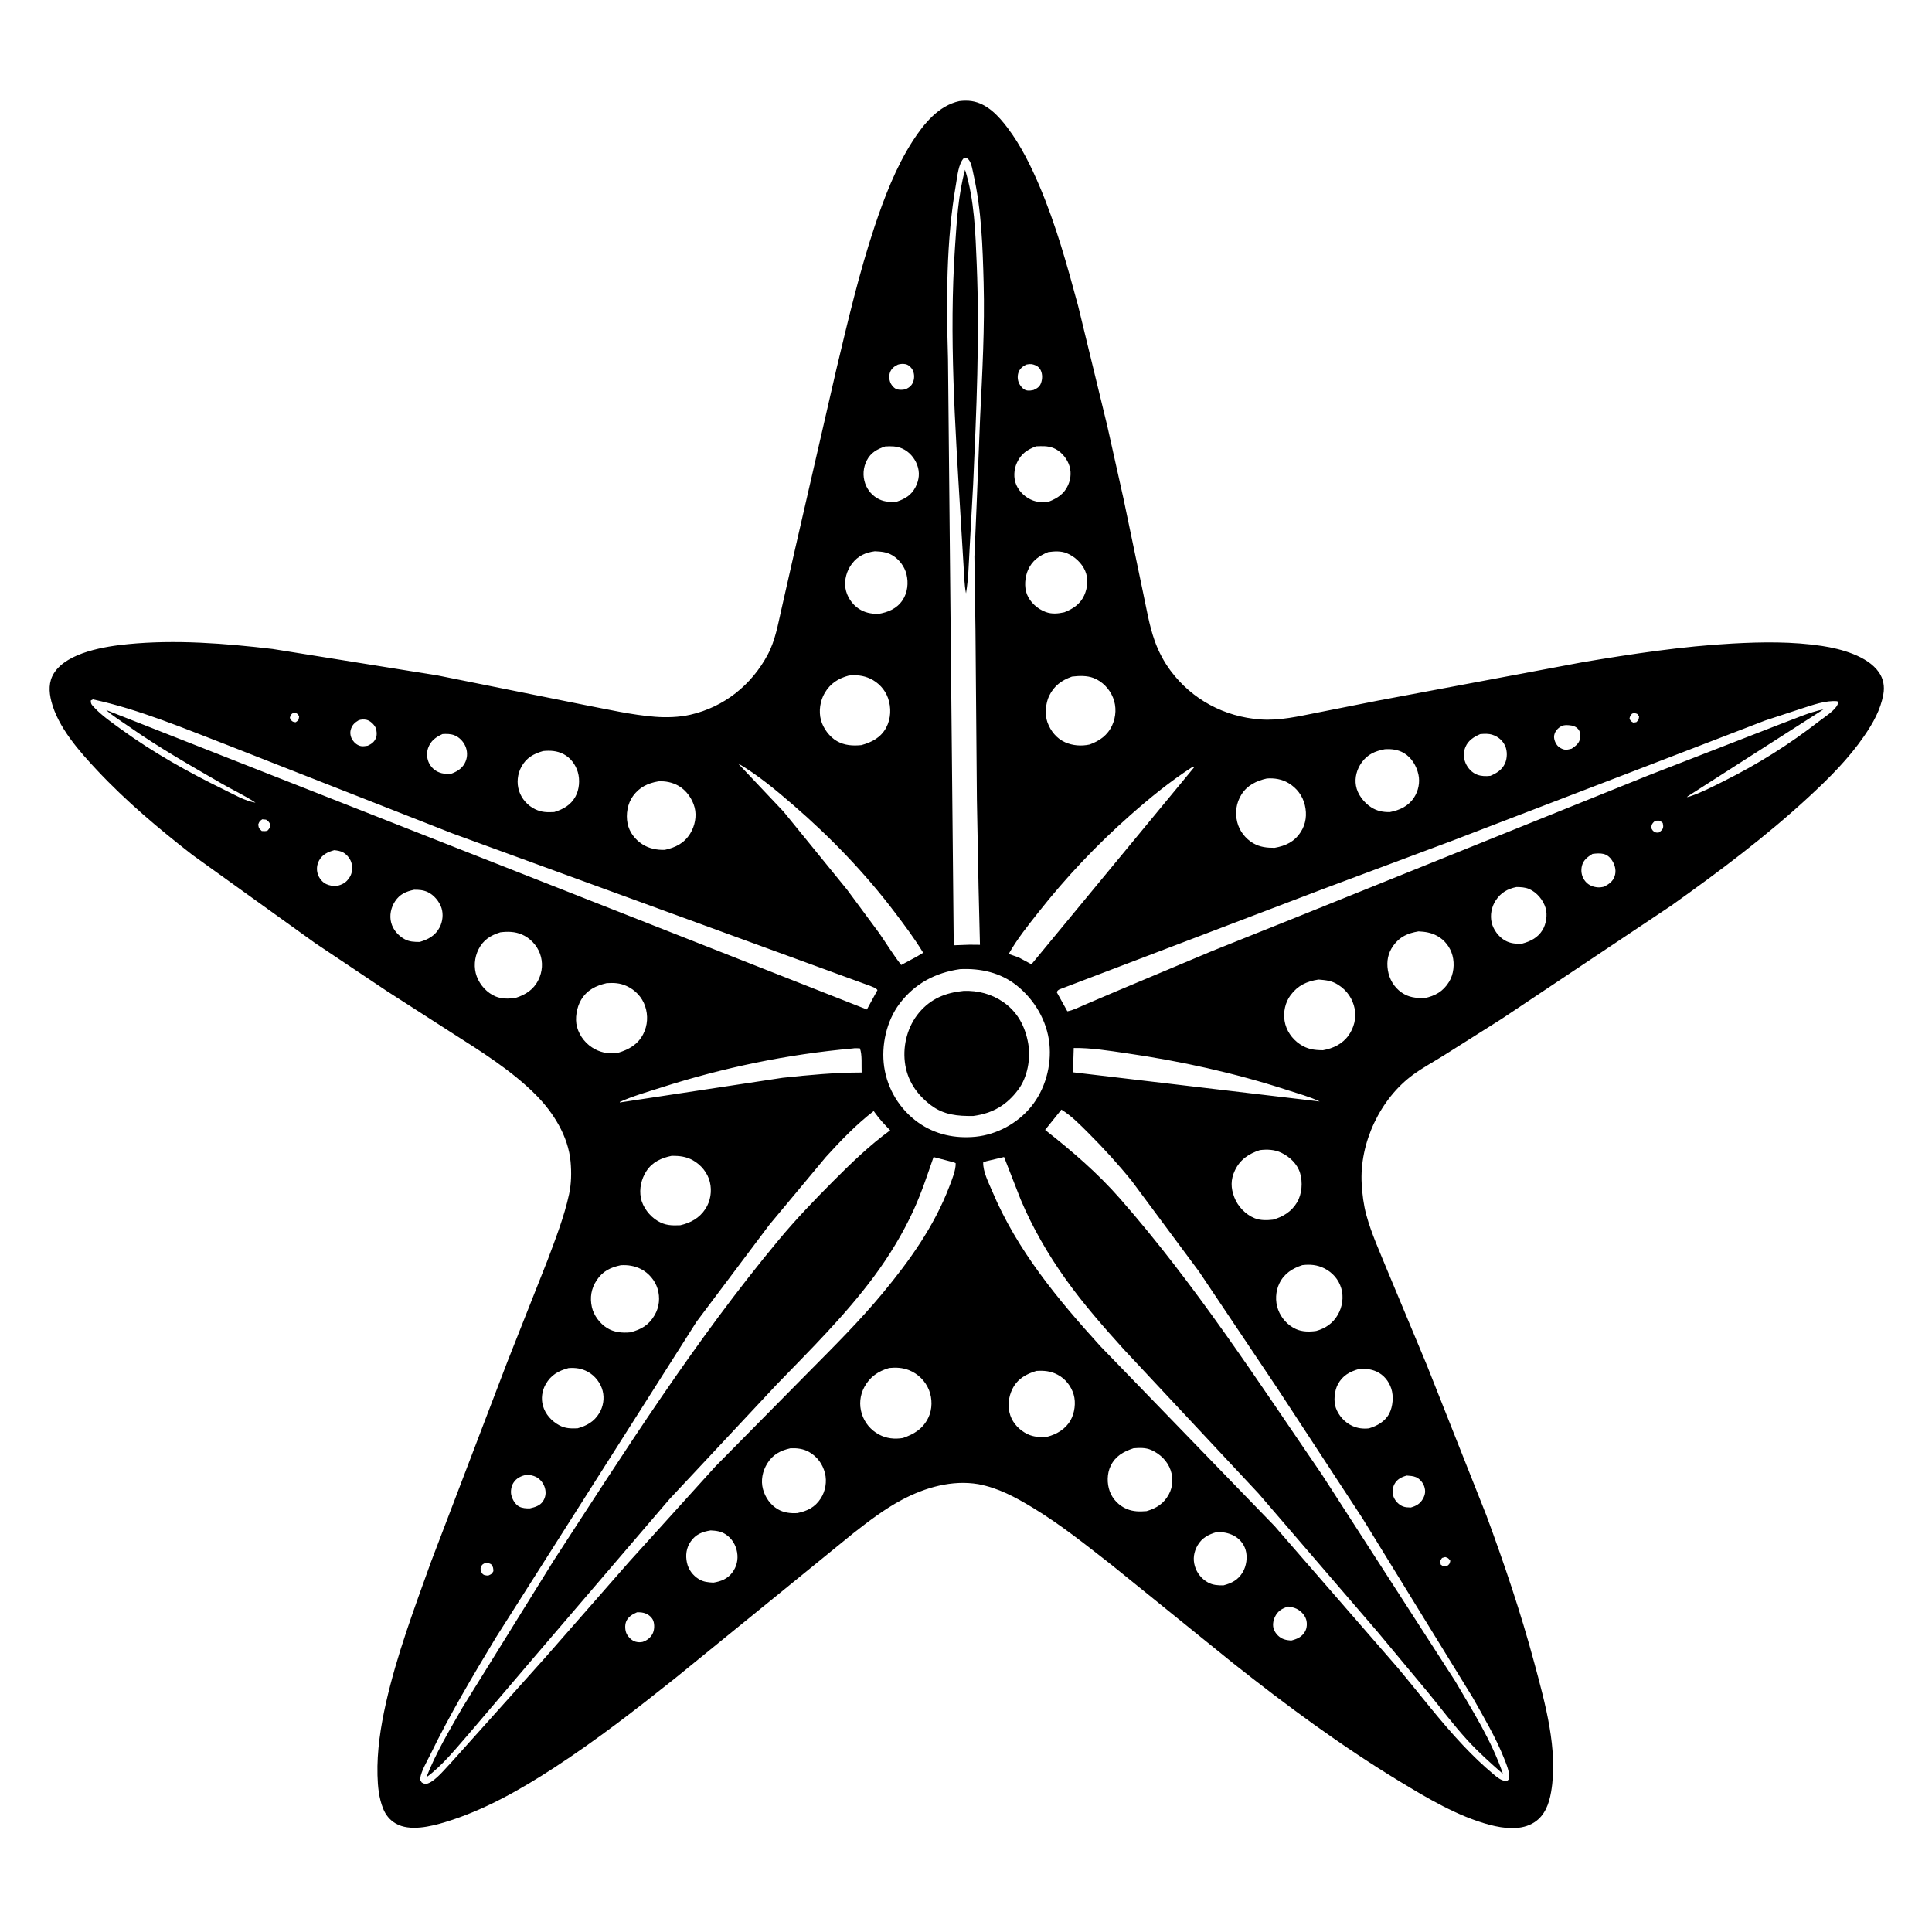 <svg version="1.1" xmlns="http://www.w3.org/2000/svg" style="display: block;" viewBox="0 0 2048 2048" width="1024" height="1024">
<path transform="translate(0,0)" fill="rgb(255,255,255)" d="M 0 0 L 0 2048 L 2048 2048 L 2048 0 L 0 0 z"/>
<path transform="translate(0,0)" fill="rgb(0,0,0)" d="M 1037.06 1573.26 C 1009.19 1568.56 980.774 1576.77 956.18 1589.8 C 937.599 1599.65 920.78 1612.56 904.278 1625.5 L 844.097 1674.5 L 715.287 1779.31 C 673.74 1812.38 632.125 1844.73 587.586 1873.74 C 551.711 1897.1 513.159 1919.01 472.022 1931.5 C 456.657 1936.17 434.293 1941.57 419.5 1933.01 C 413.161 1929.34 408.795 1923.9 406.102 1917.15 C 401.603 1905.87 400.461 1893.85 400.143 1881.81 C 399.469 1856.27 403.502 1830.23 409.101 1805.36 C 420.561 1754.47 439.243 1704.77 456.847 1655.74 L 537.696 1443.87 L 580.293 1336.2 C 588.802 1313.46 598.046 1289.84 603.214 1266.06 C 605.659 1254.8 605.882 1242.95 604.846 1231.5 C 602.406 1204.55 586.728 1179.43 568.086 1160.66 C 542.332 1134.74 509.603 1114.34 478.904 1094.79 L 410.358 1050.75 L 334.294 999.886 L 204.063 906.312 C 168.52 878.644 133.838 849.508 102.996 816.603 C 84.008 796.346 61.408 770.856 54.414 743.375 C 51.819 733.178 51.396 722.68 57.243 713.511 C 71.362 691.371 111.862 685.131 135.625 682.809 C 186.406 677.848 238.475 681.994 289 687.93 L 464 716.011 L 620 747.346 C 644.26 751.973 669.631 757.855 694.203 759.793 C 706.314 760.748 719.914 760.341 731.795 757.627 C 767.58 749.452 796.676 726.104 813.831 693.914 C 821.827 678.911 824.614 662.138 828.369 645.74 L 841.889 586.055 L 886.472 391.926 C 898.649 340.936 910.521 289.909 927.102 240.123 C 937.344 209.37 949.881 176.795 967.513 149.467 C 979.23 131.308 994.912 111.902 1016.97 107.194 C 1021.13 106.649 1025.95 106.558 1030.12 107.202 C 1046.53 109.736 1058.8 123.204 1068.26 135.792 C 1082.24 154.376 1092.79 175.835 1101.87 197.166 C 1119.3 238.081 1131.27 281.362 1142.85 324.233 L 1173.78 451.555 L 1191.07 529.115 L 1211.59 627.569 C 1215.32 644.857 1218.1 662.67 1224.04 679.349 C 1228.01 690.505 1233.72 701.399 1240.8 710.898 C 1263.69 741.642 1297.87 759.819 1336 762.631 C 1356.37 764.133 1376.81 759.283 1396.7 755.362 L 1460.07 742.787 L 1677.85 701.93 C 1730.46 693.114 1783.33 685.078 1836.65 682.16 C 1868.18 680.434 1900.24 679.995 1931.55 684.748 C 1951.17 687.727 1979.52 695.251 1991.61 712.496 C 1996.53 719.52 1997.95 727.691 1996.42 736.059 C 1993.36 752.776 1985.51 766.503 1976.03 780.323 C 1959.72 804.09 1939.14 824.645 1918.05 844.164 C 1872.13 886.672 1822.59 923.694 1771.67 959.96 L 1591.92 1079.97 L 1530.43 1118.82 C 1519.7 1125.56 1508.48 1131.56 1498.21 1139.02 C 1462.99 1164.61 1440.91 1211.7 1443.46 1255.09 C 1444.11 1266.11 1445.48 1277.28 1448.38 1287.95 C 1453.8 1307.87 1462.78 1327.37 1470.55 1346.51 L 1512.51 1447.09 L 1575.52 1606.09 C 1594.6 1657.73 1612.08 1709.38 1626.37 1762.58 C 1637.84 1805.29 1651.96 1855.22 1644.2 1899.7 C 1642.04 1912.11 1637.69 1924.29 1626.78 1931.53 C 1612.92 1940.73 1594.13 1938.38 1578.87 1934.34 C 1545.4 1925.48 1512.82 1906.03 1483.37 1888.15 C 1421.58 1850.61 1363.62 1807.82 1307 1762.94 L 1178.11 1658.68 C 1150.87 1637.47 1124.41 1616.13 1094.78 1598.21 C 1076.27 1587.01 1058.5 1577.36 1037.06 1573.26 z M 1786.1 845.995 L 1788.12 844.949 C 1789.42 844.803 1790.34 844.562 1791.58 844.146 C 1803.71 840.084 1815.77 833.789 1827.23 828.075 C 1863.35 810.076 1896.69 789.14 1928.52 764.404 C 1933.97 760.17 1945.35 753.084 1947.96 746.701 C 1948.7 744.899 1948.35 744.981 1947.72 743.334 C 1935.6 742.117 1921.08 747.453 1909.64 751.122 L 1871.1 763.768 L 1725.52 819.788 L 1540 891.004 L 1402.93 942.228 L 1123 1048.81 C 1121.22 1049.98 1121.18 1049.73 1120.25 1051.83 L 1131.44 1072.01 C 1137.32 1071.03 1143.67 1067.69 1149.18 1065.37 L 1183.63 1050.67 L 1285 1008.09 L 1373.77 972.545 L 1746.49 822.299 L 1887.41 767.522 C 1901.84 762.314 1917.94 754.823 1932.91 752.01 L 1789.35 843.922 L 1788.12 844.949 L 1786.1 845.995 z M 270.833 850.85 L 272.995 851.995 L 270.833 850.85 L 270.054 850.326 C 259.098 843.111 246.591 837.322 235.171 830.726 C 202.068 811.606 168.492 792.499 137.204 770.497 C 129.14 764.827 119.804 759.241 112.534 752.651 L 918.942 1070.08 L 930.154 1049.5 C 928.326 1047.08 925.526 1046.44 922.786 1045.22 L 479.669 883.496 L 243.825 790.891 C 196.806 772.824 147.756 751.961 98.5 741.38 L 96.256 742.5 C 96.123 746.434 97.522 747.437 100.118 750.196 C 108.097 758.678 118.692 765.988 128.14 772.869 C 162.165 797.646 200.138 818.888 237.951 837.306 C 247.773 842.09 259.997 849.228 270.833 850.85 z M 1021.77 167.5 C 1015.91 173.694 1014.86 186.822 1013.41 195.145 C 1002.8 256.025 1003.18 318.746 1004.92 380.34 L 1011 1002.05 L 1027.75 1001.44 L 1038.8 1001.55 L 1037.32 941 L 1035.56 847.846 L 1034.04 667.718 L 1032.92 590.083 L 1035.1 538.963 L 1038.99 442 C 1041.32 394.678 1043.94 347.064 1042.69 299.673 C 1041.69 261.579 1040.4 222.678 1032.05 185.377 C 1031.06 180.914 1029.88 172.804 1026.9 169.312 C 1026.12 168.401 1025.62 168.154 1024.59 167.417 L 1021.77 167.5 z M 951.836 386.5 C 947.979 388.339 944.82 390.727 943.385 394.946 C 942.124 398.652 942.566 403.55 944.5 406.944 C 945.937 409.466 948.564 412.216 951.5 412.872 C 954.269 413.492 957.685 413.285 960.387 412.5 C 964.471 410.402 966.973 408.293 968.341 403.759 C 969.476 399.993 969.197 395.519 967.321 392.026 C 965.867 389.317 963.086 386.706 960 386.042 C 957.425 385.487 954.322 385.696 951.836 386.5 z M 1087.81 386.5 C 1083.85 388.513 1080.59 391.167 1079.36 395.652 C 1078.25 399.723 1078.88 404.482 1081.19 408 C 1083.02 410.787 1085.49 413.509 1089 413.974 C 1091.05 414.246 1093.49 413.938 1095.5 413.476 C 1099.12 411.819 1101.93 410.244 1103.42 406.346 C 1105.06 402.065 1105.23 396.673 1103.2 392.5 C 1101.6 389.228 1098.85 387.337 1095.39 386.402 C 1092.65 385.663 1090.55 385.956 1087.81 386.5 z M 938.364 473.255 C 929.923 476.057 923.113 479.752 918.88 488 C 914.959 495.639 914.323 504.365 917.114 512.45 C 919.64 519.766 924.952 525.823 931.899 529.227 C 938.145 532.288 944.044 532.151 950.758 531.719 C 959.441 528.79 966.018 524.924 970.412 516.458 C 974.365 508.84 975.243 500.887 972.219 492.777 C 969.428 485.291 963.725 478.724 956.389 475.48 C 950.463 472.86 944.668 472.89 938.364 473.255 z M 1098.42 473.098 C 1089 476.56 1082.34 481.009 1077.99 490.5 C 1074.68 497.706 1074.17 506.812 1077.36 514.14 C 1080.6 521.594 1087.57 527.874 1095.2 530.6 C 1100.8 532.599 1106.15 532.513 1111.94 531.704 C 1121 528.089 1128.24 523.417 1132.3 514.074 C 1135.46 506.812 1135.82 498.856 1132.77 491.5 C 1129.84 484.424 1123.71 477.606 1116.48 474.849 C 1110.39 472.528 1104.8 472.915 1098.42 473.098 z M 927.345 584.365 C 917.338 585.726 909.443 589.262 903.151 597.5 C 897.649 604.705 894.773 614.491 896.218 623.5 C 897.594 632.075 902.969 640.356 910.188 645.174 C 916.728 649.538 923.055 650.576 930.767 650.852 C 941.365 649.029 950.582 645.409 956.815 636.102 C 962.109 628.197 963.149 617.841 960.915 608.751 C 958.897 600.539 953.189 592.899 945.9 588.605 C 939.847 585.038 934.145 584.706 927.345 584.365 z M 1111.13 585.239 C 1101.49 589.143 1094.21 594.188 1089.82 604 C 1086.46 611.497 1085.52 622.142 1088.57 629.882 C 1091.98 638.545 1099.84 645.554 1108.49 648.733 C 1115.03 651.135 1121.5 650.504 1128.14 649.06 C 1137.27 645.569 1145.16 640.347 1149.33 631.061 C 1152.98 622.948 1153.87 613.469 1150.34 605.172 C 1146.85 596.968 1139.15 589.82 1130.93 586.445 C 1124.67 583.875 1117.68 584.331 1111.13 585.239 z M 899.772 716.118 C 888.64 719.112 880.286 724.357 874.287 734.483 C 869.357 742.805 867.72 753.835 870.204 763.193 C 872.523 771.933 879.288 781.151 887.242 785.656 C 895.371 790.26 904.097 790.756 913.171 789.849 C 924.21 786.761 933.738 781.902 939.397 771.307 C 944.503 761.746 944.914 750.079 941.317 739.938 C 938.078 730.807 931.097 723.392 922.344 719.336 C 915.037 715.95 907.684 715.277 899.772 716.118 z M 1136.33 717.219 C 1125.35 721.161 1117.48 726.784 1112.17 737.597 C 1108.37 745.343 1107.35 757.555 1110.36 765.771 C 1113.7 774.879 1120.02 782.797 1129 786.826 C 1137.11 790.462 1146.39 791.088 1155.03 789.224 C 1165.65 785.346 1174.16 779.435 1178.98 768.777 C 1183.15 759.568 1183.64 748.95 1179.86 739.526 C 1176.14 730.264 1168.57 722.306 1159.23 718.706 C 1152.19 715.993 1143.71 716.312 1136.33 717.219 z M 311.04 755.5 C 308.135 757.549 308.186 757.564 307.235 761 C 308.57 763.336 309.009 764.675 311.83 765.417 L 313.5 765.582 C 316.697 763.214 316.487 763.444 317.095 759.5 C 315.822 756.815 315.528 756.806 312.879 755.378 L 311.04 755.5 z M 1730.07 756.5 C 1728.22 758.446 1727.7 759.34 1727.32 762 C 1728.8 764.469 1728.92 764.82 1731.5 766.02 L 1734.61 765.5 C 1737.07 762.994 1737.07 762.906 1737.5 759.413 C 1736.2 757.636 1736.14 756.572 1733.85 756.198 C 1732.15 755.92 1731.6 755.92 1730.07 756.5 z M 380.193 763.5 C 375.88 766.009 373.108 768.689 371.774 773.646 C 370.789 777.307 371.692 781.526 373.797 784.642 C 375.809 787.621 378.993 790.195 382.604 790.891 C 384.889 791.332 387.509 790.823 389.791 790.5 C 394.012 788.555 396.788 786.545 398.592 782.104 C 399.747 779.259 399.433 773.865 398.063 771.157 C 396.322 767.715 392.348 763.906 388.5 763.045 C 385.785 762.437 382.803 762.578 380.193 763.5 z M 1655.43 769.5 C 1651.54 771.834 1648.56 774.618 1647.55 779.248 C 1646.82 782.606 1648.35 786.891 1650.34 789.606 C 1652.36 792.356 1656.55 794.746 1660 794.727 C 1662.01 794.717 1664.16 794.103 1666.1 793.604 C 1670.28 790.691 1674.11 788.005 1674.95 782.596 C 1675.43 779.476 1675.21 775.773 1673.19 773.212 C 1670.67 770.017 1666.88 768.985 1662.99 768.729 C 1660.28 768.552 1658.03 768.582 1655.43 769.5 z M 469.065 778.13 C 461.841 781.423 456.519 785.308 453.771 793.077 C 451.922 798.3 452.493 804.847 455.168 809.634 C 458.08 814.846 462.555 818.189 468.313 819.64 C 471.888 820.54 475.298 820.285 478.929 819.959 C 485.486 817.44 490.792 813.84 493.565 807.131 C 495.736 801.877 495.546 795.999 493.255 790.817 C 491.072 785.88 486.804 781.428 481.729 779.433 C 477.699 777.849 473.314 777.832 469.065 778.13 z M 1569.09 778.182 C 1562.41 781.086 1556.35 784.856 1553.42 791.899 C 1551.08 797.505 1551.19 803.412 1553.61 808.956 C 1555.96 814.347 1560.33 819.122 1565.91 821.22 C 1570.4 822.909 1575.25 822.958 1579.95 822.39 C 1586.72 819.495 1592.35 816.041 1595.45 809.035 C 1597.78 803.766 1597.95 796.153 1595.58 790.856 C 1592.93 784.957 1588.11 780.822 1582 778.891 C 1577.62 777.505 1573.58 777.811 1569.09 778.182 z M 1467.92 794.229 C 1457.76 796.107 1449.59 799.639 1443.43 808.288 C 1438.34 815.427 1435.87 824.176 1437.39 832.901 C 1438.96 842.015 1445.84 850.838 1453.5 855.759 C 1459.72 859.754 1465.98 860.934 1473.25 860.853 C 1483.62 858.867 1492.78 854.721 1498.81 845.643 C 1503.53 838.531 1505.44 829.435 1503.61 821.064 C 1501.61 811.908 1496.3 802.983 1488.08 798.188 C 1481.91 794.587 1474.96 793.741 1467.92 794.229 z M 575.685 796.143 C 565.595 799.067 557.915 803.257 552.683 812.876 C 548.47 820.624 547.51 830.031 550.245 838.444 C 552.973 846.835 559.265 853.928 567.196 857.779 C 574.205 861.182 579.931 861.148 587.462 860.809 C 596.969 857.877 604.915 853.564 609.95 844.5 C 614.125 836.983 614.941 826.571 612.5 818.397 C 610.134 810.475 604.782 803.195 597.338 799.376 C 590.341 795.785 583.356 795.408 575.685 796.143 z M 782.2 809.142 L 830.683 860.461 L 897.869 943 L 931.89 989 C 939.73 1000.31 946.854 1012.06 955.314 1022.93 L 972.11 1013.89 L 978.601 1009.95 C 969.614 995.122 959.257 981.326 948.805 967.509 C 917.136 925.647 880.668 887.804 841 853.479 C 822.765 837.7 803.12 821.266 782.2 809.142 z M 1263.29 813.5 C 1240.23 828.368 1218.39 846.22 1197.86 864.384 C 1162.29 895.86 1130.23 929.755 1100.8 967.04 C 1089.62 981.2 1078.13 995.48 1069.26 1011.24 L 1079.74 1014.84 L 1093.39 1022.18 L 1265.73 813.5 C 1264.1 813.142 1264.92 813.14 1263.29 813.5 z M 1342.9 825.234 C 1331.96 827.69 1322.17 832.354 1316.01 842.195 C 1310.42 851.117 1309.03 861.317 1311.51 871.483 C 1313.77 880.741 1320.25 889.123 1328.5 893.88 C 1335.79 898.085 1343 898.749 1351.17 898.747 C 1362.96 896.577 1372.01 892.425 1378.8 882.025 C 1384.41 873.423 1385.57 863.379 1383.2 853.5 C 1380.78 843.425 1374.73 835.428 1365.87 830.105 C 1358.9 825.914 1350.94 824.657 1342.9 825.234 z M 698.012 828.247 C 686.714 830.192 677.921 834.385 671.056 843.759 C 665.195 851.762 663.307 863.159 665.231 872.838 C 667.083 882.151 673.135 889.918 681 894.999 C 688.061 899.56 696.325 901.11 704.603 900.925 C 716.029 898.476 725.275 893.929 731.663 883.576 C 736.558 875.641 738.708 865.261 736.362 856.097 C 733.987 846.818 727.605 837.777 719.247 833.003 C 712.786 829.312 705.432 827.82 698.012 828.247 z M 277.986 868.5 C 275.142 870.471 274.994 870.768 273.718 874 C 274.314 878.214 274.572 878.173 277.5 880.922 C 279.645 881.032 281.437 881.261 283.5 880.552 C 285.729 878.191 285.994 877.656 286.773 874.5 C 285.443 871.642 284.759 870.649 282 868.867 L 277.986 868.5 z M 1753.99 870.5 C 1751.19 873.262 1750.97 873.376 1750.29 877.5 C 1751.39 879.763 1752.33 881.477 1754.88 882.33 C 1756.04 882.717 1757.31 882.637 1758.5 882.49 C 1760.73 880.746 1762.71 879.63 1763.03 876.5 C 1763.17 875.236 1762.77 873.637 1762.57 872.422 C 1760.28 870.377 1759.27 869.576 1756.07 869.942 C 1755.09 870.055 1754.82 870.196 1753.99 870.5 z M 354.345 901.214 C 347.58 903.108 341.813 905.664 338.254 912.147 C 335.826 916.569 335.317 921.772 336.861 926.571 C 338.267 930.941 341.745 935.338 345.99 937.251 C 349.217 938.705 352.571 939.168 356.061 939.409 C 362.941 937.735 366.864 935.937 370.709 929.79 C 373.377 925.526 373.804 920.479 372.772 915.59 C 371.782 910.902 368.112 906.16 364 903.777 C 361.049 902.068 357.67 901.596 354.345 901.214 z M 1688.09 905.187 C 1683.07 908.317 1678.6 911.486 1677 917.5 C 1675.62 922.7 1676.38 928.298 1679.42 932.793 C 1682.65 937.556 1687.16 939.856 1692.79 940.567 C 1695.43 940.902 1697.83 940.508 1700.4 939.936 C 1705.43 937.305 1709.71 934.443 1711.6 928.813 C 1713.35 923.622 1712.31 918.288 1709.72 913.584 C 1707.54 909.632 1704.4 906.374 1699.91 905.233 C 1696.29 904.311 1691.77 904.698 1688.09 905.187 z M 1607.49 940.301 C 1598.07 942.228 1590.97 946.225 1585.56 954.457 C 1581.05 961.313 1579.34 970.194 1581.28 978.223 C 1583.08 985.614 1588.63 993.086 1595.2 996.876 C 1601.03 1000.24 1607.1 1000.65 1613.67 1000.24 C 1622.56 997.818 1630.21 993.971 1635.19 985.8 C 1638.99 979.553 1640.54 969.726 1638.43 962.617 C 1635.9 954.103 1629.19 945.998 1621.04 942.424 C 1616.78 940.554 1612.08 940.369 1607.49 940.301 z M 438.95 943.185 C 430.359 945.035 423.868 947.758 418.766 955.443 C 414.429 961.975 412.623 970.403 414.652 978.056 C 416.633 985.53 422.002 991.728 428.68 995.458 C 433.878 998.362 439.068 998.506 444.887 998.504 C 453.957 995.858 461.481 991.812 466.07 983.014 C 469.21 976.995 470.105 969.154 468.023 962.611 C 465.837 955.741 459.906 948.584 453.291 945.588 C 448.519 943.427 444.121 943.141 438.95 943.185 z M 1503.71 987.309 C 1492.42 989.189 1483.74 992.888 1476.91 1002.51 C 1471.29 1010.45 1469.69 1018.91 1471.2 1028.45 C 1472.69 1037.85 1477.72 1046.48 1485.58 1051.98 C 1493.45 1057.48 1500.75 1057.92 1509.92 1058.11 C 1521.36 1055.63 1529.68 1051.13 1536.04 1040.82 C 1540.99 1032.78 1542.08 1021.97 1539.7 1012.95 C 1537.38 1004.15 1531.45 996.429 1523.43 992.085 C 1516.94 988.565 1510.91 987.691 1503.71 987.309 z M 530.363 988.296 C 520.004 991.551 512.361 996.257 507.255 1006.31 C 502.836 1015.02 501.974 1025.9 505.383 1035.05 C 508.821 1044.28 516.31 1052.58 525.484 1056.33 C 532.33 1059.12 539.458 1058.79 546.624 1057.79 C 557.226 1054.38 565.55 1049.17 570.693 1038.79 C 575.046 1030 575.754 1020.19 572.416 1010.95 C 569.193 1002.04 561.836 994.232 553.098 990.558 C 545.718 987.455 538.178 987.325 530.363 988.296 z M 1017.61 1027.33 C 991.424 1031.15 969.767 1042.57 953.604 1063.89 C 939.702 1082.23 933.96 1108.37 937.264 1130.91 C 940.733 1154.56 953.764 1175.93 973.192 1189.8 C 991.232 1202.67 1012.42 1207.14 1034.25 1204.98 C 1056.78 1202.64 1078.32 1190.95 1092.74 1173.46 C 1107.92 1155.06 1114.87 1129.75 1112.39 1106.19 C 1109.85 1082.09 1096.69 1059.79 1077.85 1044.71 C 1060.61 1030.91 1039.27 1026.28 1017.66 1027.33 L 1017.61 1027.33 z M 1397.69 1038.34 C 1385.18 1040.28 1375.77 1044.54 1368 1055 C 1362.34 1062.61 1360.23 1072.83 1361.7 1082.11 C 1363.29 1092.19 1369.54 1101.29 1377.99 1106.92 C 1385.97 1112.25 1393.02 1113.2 1402.39 1113.28 C 1413.14 1111.38 1423.11 1106.64 1429.58 1097.5 C 1435.15 1089.62 1437.98 1079.24 1436.1 1069.67 C 1433.94 1058.64 1427.95 1049.9 1418.5 1043.89 C 1411.51 1039.44 1405.59 1039.03 1397.69 1038.34 z M 643.096 1042.18 C 631.638 1044.84 622.161 1049.43 615.93 1059.98 C 611.349 1067.74 609.212 1079.66 611.634 1088.52 C 614.436 1098.77 621.636 1107.52 631.063 1112.36 C 638.707 1116.28 646.796 1117.33 655.203 1115.99 C 666.595 1112.56 676.078 1107.31 681.782 1096.29 C 686.57 1087.04 687.184 1076.35 683.832 1066.5 C 680.578 1056.94 673.375 1049.39 664.264 1045.23 C 657.102 1041.95 650.769 1041.7 643.096 1042.18 z M 903.838 1111.42 C 834.785 1117.6 766.742 1131.66 700.768 1152.85 C 686.285 1157.5 670.864 1161.83 657 1168.1 L 657 1168.65 L 665.918 1167.31 L 829.795 1142.47 C 857.52 1139.52 885.471 1136.88 913.378 1136.89 C 913.05 1129.75 914.12 1117.68 911.5 1111.29 C 908.937 1111.19 906.374 1110.94 903.838 1111.42 z M 1138.22 1110.91 L 1137.4 1136.67 L 1398.96 1167.61 C 1388.2 1162.48 1375.96 1159.21 1364.61 1155.51 C 1309.12 1137.41 1251.13 1124.7 1193.38 1116.38 C 1175.09 1113.74 1156.74 1110.7 1138.22 1110.91 z M 1125.15 1176.22 L 1107.87 1197.74 C 1136.65 1220.43 1163.3 1243.23 1187.51 1270.84 C 1267.29 1361.84 1333.19 1463.79 1401.5 1563.38 L 1542.46 1781.87 C 1560.96 1813.44 1580.88 1844.76 1592.89 1879.55 L 1592.72 1880.02 C 1579.73 1868.65 1566.94 1857.2 1555.29 1844.43 C 1540.45 1828.16 1527.17 1810.36 1513.18 1793.35 L 1460.37 1729.95 L 1334.07 1583.12 L 1191.54 1430.68 C 1169.67 1406.46 1148.52 1382.41 1129.53 1355.8 C 1110.89 1329.67 1094.45 1301.19 1081.97 1271.58 L 1064.36 1226.47 L 1045.5 1230.94 L 1042.26 1232.14 C 1041.8 1241.73 1048.1 1253.96 1051.77 1262.68 C 1078.2 1325.43 1121.08 1377.12 1166.46 1427.05 L 1351.22 1617.81 L 1481.81 1768.08 C 1504.72 1795.4 1526.39 1824.17 1550.87 1850.11 C 1561.12 1860.98 1571.8 1871.31 1583.3 1880.87 C 1586.74 1883.73 1591.25 1887.69 1595.93 1887.8 C 1598.06 1887.86 1598.19 1887.23 1599.77 1885.97 C 1600.53 1878.76 1596.98 1870.47 1594.33 1863.81 C 1585.45 1841.47 1572.92 1820.46 1561.18 1799.53 L 1443.99 1609 L 1354.2 1471.93 L 1271.15 1348.07 L 1199.83 1252.02 C 1185.52 1234.32 1170.01 1217.28 1153.91 1201.2 C 1145.05 1192.35 1135.84 1182.84 1125.15 1176.22 z M 926.193 1177.74 C 907.675 1191.95 891.084 1209.26 875.426 1226.5 L 815.519 1298.37 L 738.423 1401.02 L 525.746 1735.71 C 501.225 1776.39 476.928 1817.2 456.154 1859.97 C 452.558 1867.38 446.671 1876.99 445.449 1884.97 C 445.108 1887.2 445.945 1887.65 447.068 1889.5 C 449.651 1890.88 450.73 1891.56 453.621 1890.5 C 462.196 1887.36 472.422 1874.32 478.745 1867.82 L 577.283 1757.85 L 667.003 1655.47 L 758.369 1554.48 L 857.313 1454.31 C 884.401 1426.93 911.292 1400.26 935.896 1370.54 C 964.427 1336.07 990.204 1300 1006.29 1257.88 C 1008.92 1250.99 1013.38 1240.33 1013.05 1233 C 1011.56 1232.18 1010.43 1231.79 1008.75 1231.5 L 989.611 1226.51 C 983.103 1245.36 976.785 1264.52 968.5 1282.66 C 957.262 1307.27 942.766 1331.14 926.677 1352.86 C 895.808 1394.54 859.066 1430.67 823.13 1467.86 L 709.594 1589.23 L 565.022 1758.07 L 498.273 1836.41 C 484.085 1852.55 469.395 1871.36 451.945 1884.03 C 461.714 1858.7 476.886 1833.43 490.363 1809.85 L 586.5 1654.93 C 662.049 1538.76 736.768 1421.02 825.533 1314.32 C 843.491 1292.73 863.094 1272.3 882.909 1252.4 C 901.908 1233.33 921.779 1214.03 943.623 1198.19 C 937.97 1192.33 932.529 1186.67 927.807 1180.01 L 926.791 1178.6 L 926.193 1177.74 z M 1335.53 1219.15 C 1323.75 1223.05 1314.49 1229.11 1309.01 1240.77 C 1304.45 1250.49 1304.63 1259.3 1308.42 1269.17 C 1312.19 1278.96 1320.36 1287.52 1330.15 1291.44 C 1336.08 1293.81 1343.18 1293.63 1349.44 1292.9 C 1360.17 1289.84 1369.16 1284.26 1374.96 1274.5 C 1380.17 1265.75 1381.07 1253.21 1378.14 1243.48 C 1375.25 1233.85 1367.21 1226.29 1358.38 1222.02 C 1351.09 1218.49 1343.46 1218.24 1335.53 1219.15 z M 712.115 1225.2 C 701.154 1227.44 691.506 1231.72 685.169 1241.5 C 679.823 1249.75 677.473 1260.05 679.337 1269.79 C 681.202 1279.54 688.576 1289.11 697.031 1294.19 C 705.206 1299.1 711.903 1299.18 721.07 1298.83 C 732.135 1296.26 741.337 1291.31 747.77 1281.5 C 753.216 1273.19 754.823 1262.6 752.5 1252.99 C 750.153 1243.28 743.155 1234.77 734.5 1229.94 C 727.3 1225.93 720.152 1225.18 712.115 1225.2 z M 658.115 1341.18 C 647.105 1343.54 638.879 1347.44 632.471 1357.17 C 626.666 1365.99 625.151 1375.43 627.431 1385.66 C 629.379 1394.4 635.936 1403.06 643.5 1407.75 C 651.137 1412.48 659.626 1413.13 668.326 1412.33 C 679.866 1409.15 687.657 1404.86 693.919 1394.14 C 698.934 1385.56 699.903 1375.5 697.041 1366.06 C 694.394 1357.33 687.656 1349.46 679.56 1345.31 C 672.774 1341.84 665.655 1340.76 658.115 1341.18 z M 1380.5 1341.1 C 1370.01 1344.59 1361.39 1349.9 1356.3 1360.22 C 1352.1 1368.74 1351.56 1379.35 1354.87 1388.28 C 1358.18 1397.24 1364.82 1404.68 1373.5 1408.77 C 1380.12 1411.88 1388.14 1411.94 1395.25 1410.87 C 1405.21 1408.1 1413.03 1402.67 1418.21 1393.63 C 1422.96 1385.35 1424.52 1375.02 1421.83 1365.75 C 1419.08 1356.29 1412.56 1348.87 1403.81 1344.49 C 1396.36 1340.77 1388.67 1340.05 1380.5 1341.1 z M 602.707 1450.22 C 591.964 1453.12 584.004 1457.5 578.351 1467.56 C 574.551 1474.33 573.409 1482.54 575.5 1490.07 C 578.04 1499.22 584.742 1506.53 593 1510.95 C 599.314 1514.33 605.305 1514.38 612.217 1514.09 C 621.968 1511.38 629.796 1507.05 635.237 1498.05 C 639.481 1491.03 640.872 1482.4 638.856 1474.43 C 636.743 1466.07 630.803 1458.4 623.25 1454.23 C 616.585 1450.56 610.208 1449.72 602.707 1450.22 z M 942.584 1450.13 C 931.025 1453.48 922.177 1459.41 916.311 1470.21 C 911.552 1478.98 910.574 1488.97 913.487 1498.49 C 916.401 1508.03 923.007 1515.99 931.803 1520.68 C 939.756 1524.93 948.363 1525.8 957.166 1524.35 C 969.242 1520.14 978.499 1514.48 984.209 1502.53 C 988.37 1493.82 988.374 1482.61 984.837 1473.67 C 981.032 1464.04 973.179 1456.2 963.549 1452.43 C 956.737 1449.77 949.806 1449.4 942.584 1450.13 z M 1440.75 1451.15 C 1430.83 1453.98 1423.22 1458.04 1418.17 1467.5 C 1414.59 1474.19 1413.44 1485.3 1416.07 1492.5 C 1419.06 1500.72 1425.43 1507.82 1433.38 1511.47 C 1439.19 1514.13 1444.77 1514.77 1451.11 1514.14 C 1459.88 1511.53 1468.36 1506.82 1472.72 1498.36 C 1476.53 1490.97 1477.46 1479.96 1474.83 1472.02 C 1472.19 1464.08 1466.91 1457.46 1459.22 1453.94 C 1452.96 1451.07 1447.44 1450.92 1440.75 1451.15 z M 1098.64 1453.23 C 1087.68 1456.55 1078.75 1461.49 1073.33 1472.09 C 1068.9 1480.78 1067.86 1491.23 1071 1500.5 C 1073.92 1509.08 1080.93 1516.22 1089 1520.13 C 1096.11 1523.57 1102.59 1523.5 1110.26 1522.99 C 1120.26 1520.37 1129.66 1514.79 1134.89 1505.5 C 1139.17 1497.87 1140.66 1486.96 1138.17 1478.43 C 1135.52 1469.38 1129.38 1461.5 1120.96 1457.14 C 1113.61 1453.32 1106.78 1452.75 1098.64 1453.23 z M 837.958 1535.21 C 827.368 1537.6 819.124 1541.83 813.255 1551.45 C 808.292 1559.58 806.284 1569.33 808.798 1578.61 C 811.143 1587.27 816.655 1595.21 824.458 1599.81 C 830.792 1603.55 838.011 1604.36 845.243 1603.91 C 855.807 1601.75 863.943 1597.79 869.983 1588.45 C 874.986 1580.72 876.785 1570.51 874.474 1561.5 C 871.998 1551.85 866.218 1543.97 857.5 1539.07 C 851.503 1535.7 844.706 1534.94 837.958 1535.21 z M 1201.56 1535.22 C 1190.97 1538.75 1182.4 1543.41 1177.32 1553.94 C 1173.42 1562.02 1173.33 1572.46 1176.36 1580.8 C 1179.4 1589.19 1186.23 1596.2 1194.47 1599.58 C 1201.53 1602.49 1207.97 1602.41 1215.42 1601.85 C 1226.08 1598.69 1233.74 1593.93 1239.15 1583.79 C 1243.33 1575.95 1243.75 1566.86 1240.92 1558.5 C 1237.61 1548.73 1229.77 1541.25 1220.5 1537.1 C 1214.45 1534.4 1208.01 1534.72 1201.56 1535.22 z M 558.31 1563.17 C 552.359 1564.66 547.522 1566.6 544.146 1572 C 541.942 1575.53 541.016 1581.12 542.084 1585.16 C 543.263 1589.63 546.021 1594.58 550.141 1596.92 C 553.43 1598.78 558.002 1599.02 561.706 1598.93 C 566.924 1597.71 572.348 1596.2 575.5 1591.49 C 578.337 1587.25 579 1582.65 577.732 1577.71 C 576.449 1572.71 572.86 1567.91 568.202 1565.59 C 565.046 1564.02 561.774 1563.53 558.31 1563.17 z M 1491.18 1564.15 C 1485.51 1565.76 1480.85 1568.01 1478.02 1573.5 C 1476.01 1577.39 1475.7 1582.74 1477.29 1586.79 C 1478.99 1591.13 1482.79 1595.12 1487.14 1596.85 C 1489.77 1597.9 1492.71 1597.92 1495.5 1598.02 C 1501.21 1596.38 1505.44 1594.08 1508.41 1588.71 C 1510.88 1584.26 1511.35 1580.41 1509.73 1575.6 C 1508.38 1571.62 1504.93 1567.5 1501 1565.85 C 1497.92 1564.55 1494.47 1564.43 1491.18 1564.15 z M 753.365 1622.29 C 744.418 1623.69 737.433 1626.41 732.125 1634.15 C 727.479 1640.91 726.488 1648.68 728.214 1656.55 C 729.852 1664.01 734.491 1670.13 741 1674.06 C 745.755 1676.94 750.762 1677.35 756.204 1677.65 C 764.05 1676.37 770.993 1673.82 776.024 1667.24 C 780.91 1660.85 782.707 1653.37 781.36 1645.45 C 780.053 1637.77 775.876 1630.8 769.325 1626.5 C 764.25 1623.17 759.273 1622.62 753.365 1622.29 z M 1289.56 1624.12 C 1281.16 1626.48 1274 1630.3 1269.47 1638.17 C 1265.48 1645.1 1264.35 1652.61 1266.62 1660.27 C 1268.75 1667.49 1273.83 1673.77 1280.42 1677.43 C 1285.64 1680.32 1291.05 1680.6 1296.89 1680.55 C 1305.63 1678.28 1312.29 1674.88 1317.15 1666.93 C 1321.29 1660.16 1322.66 1650.52 1320.36 1642.84 C 1318.39 1636.25 1313.54 1630.68 1307.42 1627.61 C 1301.95 1624.86 1295.64 1623.77 1289.56 1624.12 z M 1528.62 1651.5 C 1526.36 1654.77 1526.56 1654.55 1527.22 1658.5 C 1529.71 1660.31 1530.31 1660.85 1533.5 1660.39 C 1536.32 1658.14 1536.64 1658.22 1537.41 1654.5 C 1535.35 1651.77 1535.25 1651.53 1532 1650.53 L 1528.62 1651.5 z M 515.207 1656.5 C 512.531 1657.64 511.076 1658.08 509.855 1661 C 508.953 1663.16 509.564 1665.32 510.692 1667.25 C 512.324 1670.04 514.649 1669.97 517.5 1670.19 C 520.775 1668.73 521.15 1668.77 523.016 1665.5 C 522.803 1661.7 522.935 1661.22 520.5 1658.07 C 518.562 1657.26 517.307 1656.54 515.207 1656.5 z M 1365.49 1703 C 1359 1705.11 1354.59 1707.55 1351.5 1713.91 C 1349.56 1717.9 1348.73 1723.2 1350.42 1727.4 C 1352.31 1732.09 1356.29 1736.05 1361.08 1737.7 C 1363.56 1738.56 1366.12 1738.85 1368.72 1739.06 C 1375.07 1737.38 1380.03 1735.36 1383.46 1729.36 C 1385.45 1725.87 1385.74 1720.93 1384.69 1717.09 C 1383.31 1712.06 1378.94 1707.5 1374.29 1705.32 C 1371.47 1703.99 1368.56 1703.44 1365.49 1703 z M 675.26 1709.08 C 670.473 1711.16 665.889 1713.77 663.772 1718.84 C 662.182 1722.66 662.47 1728.69 664.472 1732.32 C 666.385 1735.79 670.016 1739.32 673.93 1740.34 C 676.422 1740.99 678.742 1741.05 681.257 1740.5 C 685.769 1738.97 689.401 1736.23 691.702 1731.95 C 693.762 1728.13 694.015 1722.11 692.5 1718.04 C 691.256 1714.7 687.913 1711.81 684.685 1710.47 C 681.568 1709.18 678.586 1708.99 675.26 1709.08 z"/>
<path transform="translate(0,0)" fill="rgb(0,0,0)" d="M 1024.02 628.986 C 1022.12 619.656 1022.07 609.242 1021.42 599.71 L 1018.01 543.713 C 1012.45 450.476 1006.03 355.83 1012.32 262.5 C 1014.18 234.92 1015.7 206.695 1022.99 179.936 C 1032.92 211.23 1034.02 247.181 1035.36 279.83 C 1038.56 357.769 1035.07 435.617 1031.58 513.5 L 1027.77 582.785 C 1026.85 598.513 1026.63 613.365 1024.02 628.986 z"/>
<path transform="translate(0,0)" fill="rgb(0,0,0)" d="M 1031.8 1182.96 C 1015.21 1183.19 1000.41 1181.94 986.661 1171.46 C 971.462 1159.88 961.397 1144.88 959.165 1125.68 C 957.032 1107.34 962.256 1087.75 974.182 1073.5 C 986.687 1058.56 1002.38 1052.28 1021.41 1050.39 C 1036.58 1049.85 1050.97 1053.55 1063.51 1062.22 C 1078.79 1072.78 1086.84 1088.25 1089.97 1106.27 C 1092.72 1122.06 1089.24 1141.71 1079.6 1154.76 C 1067.2 1171.56 1052.23 1180.17 1031.8 1182.96 z"/>
</svg>